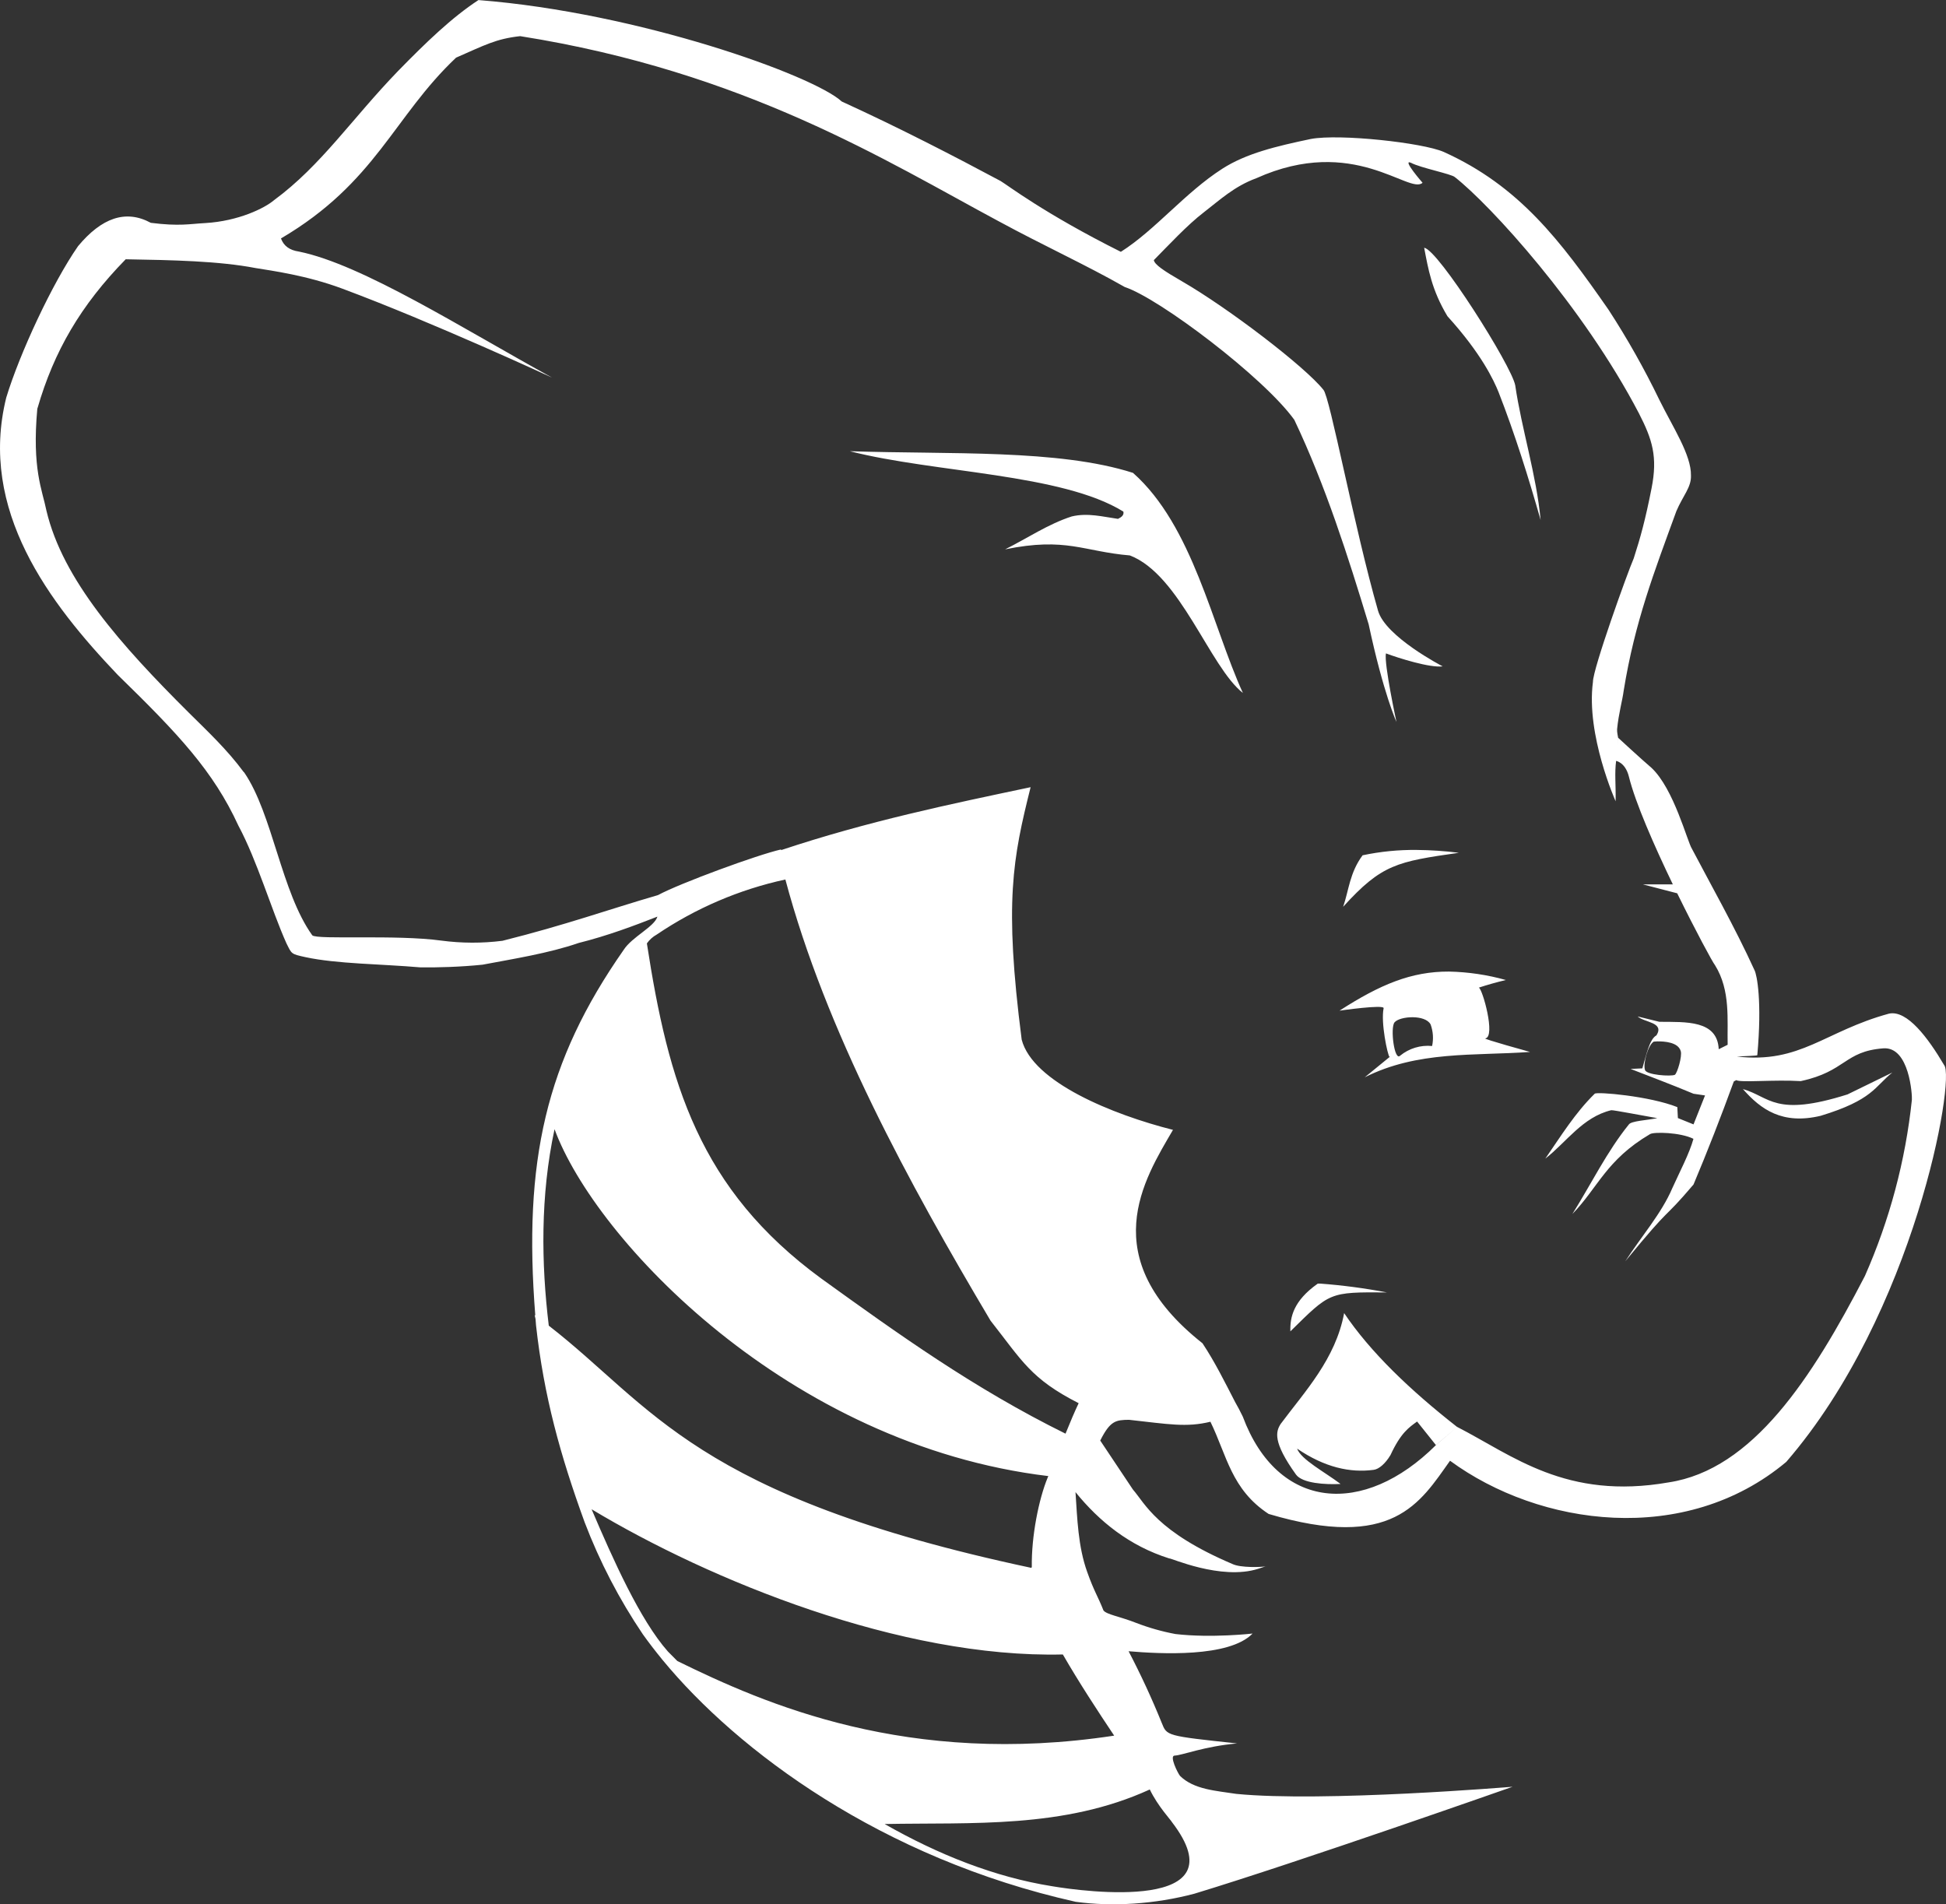 <?xml version="1.0" encoding="UTF-8"?>
<svg xmlns="http://www.w3.org/2000/svg" id="Layer_1" viewBox="0 0 799.99 782.81">
  <rect x="0" y="0" width="799.99" height="782.81" fill="#333333" stroke="none"/>
  <path d="M196.73,0c-11.03,7.2-21.67,17.5-33.13,29.23-18.97,19.63-31.57,38.8-50.87,53-3.87,3.33-14.7,8.67-28.33,9.47-6.4.33-10.6,1.4-22.4-.1-10.4-5.63-20.27-1.97-29.9,9.57-10.57,15.2-24,44.07-29.53,62.27-11.5,46.33,17.77,84.53,45.83,114,24.97,24.33,39.33,39.6,49.6,61.97,7.77,14.5,13.5,34.4,19.73,48.33,2.23,4.43,1.77,4.4,7.83,5.73,13,2.8,31.13,2.8,47.23,4.2,6.97.1,16.53-.17,25.6-1.1,12.5-2.37,27.17-4.67,39.5-8.93,12-3,22.73-7.07,32.37-10.83-1.23,4.2-10.43,8.3-13.87,13.67-32.07,45.87-41.33,86.83-36.33,150.33l-.27-.23.37,1.67.2,2.57c3.23,29.13,9.93,53.33,20,81,6.18,16.2,14.2,31.63,23.9,46,2.4,3.37,5.07,6.83,7.93,10.33h-.07l.17.13c31,37.67,90.2,81.67,169.93,99.53,15.23,2.07,32.5.97,48.77-3.33,43.07-13.07,130.83-43.97,130.83-43.97,0,0-77.9,6.47-113.6,2.93-8.27-1.3-17.33-1.73-23.1-7.37-1-1.23-4.5-8.33-2.23-8.37,3.1-.1,12-3.77,25.67-5-29.23-3.13-28.83-3.1-30.97-8.43-4.06-10.04-8.61-19.87-13.63-29.47,12.87,1.1,41.33,2.67,50.97-7.27,0,0-16.83,1.93-31.7.2-5.51-1.03-10.91-2.56-16.13-4.57-6.67-2.63-12.17-3.43-13.47-5.13-2.33-5.9-3.87-7.87-6.67-15.77-3.8-10.5-4.1-22.17-4.83-32.87,9.73,12,22.13,22.1,38.57,27.27.2-.43,21.27,9.17,36.6,4.23l2.93-.97c-1.5.3-10.23.67-13.63-1-31.13-13.27-35.83-24.83-40.87-30.6l-13.43-20.13c4.1-8.17,6.4-8.47,11.83-8.53,16.37,1.8,23.5,3.2,33.47.8,6.77,13.87,8.57,27.83,23.93,37.9,51.1,15.2,62.2-4.5,74.57-21.87,36.8,27,96.67,35.3,138.23.47,52.87-61.17,69.6-157.6,64.9-163.1-6.6-11.2-15.23-22.77-22.67-21.17-26.53,7.23-36.33,20.67-62.57,17.63,3.13-.2,8.4-.27,8.43-.57,2-22.23-.17-33-1.13-34.87-8-17.57-18.47-36.07-25.73-49.93-1.9-2.87-7.43-24.73-16.67-33.33-4-3.4-13.67-12.33-13.67-12.33l-.87,9.5s3.8.57,5.27,6.43c2.63,10.73,10.43,28.47,18.07,44.33h-12.33l14.13,3.67c7.6,15.5,14.57,28.4,15.57,29.6,6.43,10.4,4.93,22.43,5.17,32.67l-3.67,1.83c-.57-12.03-13.5-11.17-24.4-11.27l-8.93-2.2c2.73,2.53,11.13,2.33,7.73,7.77-2.87,1.53-4.17,8.07-5.8,13.57l-4.83.23c8.53,3.33,16.47,6.27,25.87,10.2l4.73.7-4.73,11.9-6.43-2.6-.23-4.5c-11.33-4.53-33.17-6.43-33.97-5.5-8.07,7.9-13.93,17.47-20.3,26.67,8.73-6.8,15.33-17.07,27.1-19.9.93-.1,12.6,2.17,18.93,3.27-4.07.83-10.67,1.13-11.67,2.57-8.97,11.07-15.53,24.53-23.23,36.83,10.63-10.97,13.87-22.2,31.9-32.83,1.5-1,12.5-.77,17.87,1.93-1.7,6.1-5.57,13.37-8.67,20.23-4.43,10.43-12.87,20.03-19.33,30.07,20.27-24.67,14.5-15.63,28.03-31.53,5.67-13.47,11.33-28,16.57-42.37l1-.53c1.8,1.1,15.67-.27,26.5.4,18.63-4,17.83-12.23,33.93-13.47,10.83-.83,11.93,19.53,11.77,21.13-2.63,25.01-9.16,49.46-19.33,72.47-21.73,41.93-46.1,79.6-80.67,84.83-42.17,7.37-64.07-11.07-86.93-22.8l-8.73,7.47c-29.7,29.57-64.97,26.93-79.4-11.7l-.1-.2c-.95-1.98-1.98-3.93-3.07-5.83-4.23-8.2-8.33-16.5-13.4-24.13-44.6-35.27-24-67.4-12.13-87.73-24.8-6.27-57.67-19.6-62.2-37.1-7.3-56.67-3.6-74.67,3.67-103.77-33.2,7-66.87,13.97-102.57,25.87l-.03-.27c-9.53,2.13-41.53,13.87-50.6,18.77-20.57,5.97-37.67,12.2-63.9,18.77-8.33,1.06-16.77,1.03-25.1-.07-18.87-2.57-51.03-.27-53.1-2.17-12.77-17.83-16.27-49.77-27.93-66.87l-.13-.17-.17-.13c-6.77-9.17-14.7-16.6-22.5-24.33-27.97-27.83-51.87-54.7-58.57-83.13-1.67-8.4-6-17.1-3.73-41.93l.07-.13.03-.1c6.73-23.23,17.67-42.17,36.23-61.13,19.33.33,38.43.73,53.33,3.6,6.83,1.13,21.03,3,35.7,8.47,37.17,13.83,86.23,36.57,86.23,36.57-36.83-20.23-78-46.5-104.03-51.8-3.9-.57-6.27-2.33-7.4-5.4,39.1-23,46.27-50.07,72-74.33,11.77-5.13,16.33-7.73,26.33-8.83,92.47,14.63,150.67,51.43,196.67,76.07,18.67,10.13,35.67,17.83,51.9,27.07,14.2,4.67,57.1,37.1,69.67,54.57,12.77,26.9,22.07,56,30.57,84.07,6.1,28.57,11.43,40.13,11.43,40.13,0,0-5.17-23.87-4.33-28.17,5.4,2,18.07,6,23.33,5.33,0,0-23.5-12.13-26.57-22.87-9.87-34.43-19.8-88.03-22.47-90.83-7.53-9.47-38.93-33.5-58.2-44.63-7.27-4.2-11.2-6.8-11.5-8.67,6.13-6.2,13.73-14.43,20.57-19.67,6.5-5,12.47-10.67,21.57-14,40-18.03,62.87,6.9,68.33,1.87,0,0-8.63-9.87-4.8-8.23,3.9,2.1,16.67,4.6,18.07,5.9,14.57,11.4,52.7,53.1,75.67,97.1,5.53,10.77,7.77,17.87,5.2,30.83-2.57,13-4.53,20.13-7.33,28.8-2.53,5.8-16.83,45.5-16.77,50.83-2.9,21.77,9.33,49.03,9.33,49.03.1-7.4-.47-11.33.2-16.63l.83-9.47s-.53-2.5-.43-3.5c.63-6.53,2.23-12.03,2.7-15.8,4.6-28.43,12.57-48.9,21.67-73.87,2.67-6.3,6.17-9.8,6-14.6.17-8.5-7.47-19.93-12.97-31.1-6.18-12.78-13.16-25.16-20.9-37.07-19.87-28.57-36.77-50.9-67.77-64.9-8.67-3.8-42.8-7.53-54.6-5.33-14.3,3-26.57,5.93-36.4,12.23-15.4,9.87-27.53,25.17-41.73,34.17-31.47-15.73-46.67-27.5-49.47-29.13-18.7-10-41.13-21.63-65.27-32.67C334.43,31,262.57,5.17,196.73.03v-.03ZM520.23,643.93c.13,0,.23-.03.23-.07l-.23.07ZM585.47,101.87c1.67,8.67,3.03,17.23,9.57,28.13,14,15.43,19.03,26.33,21,31.17,6.83,17.53,12.3,35.07,17.3,52.6-1.67-18.27-7.9-37.87-10.43-55.33-1.43-8-31.8-56-37.43-56.57ZM349.53,185.53c35.03,8.9,86.97,9.13,112.27,24.77.37,1.37-.67,2.27-2.2,3-6.23-.87-12.4-2.57-19-1-9.67,3.1-18.27,8.97-27.4,13.53,25.13-5.13,32.17.9,51.27,2.5,20.67,7.87,32.83,45.83,46.47,56.53-12.6-27.57-20.57-68.67-45.17-90.47-30.57-9.8-75.57-7.53-116.23-8.9v.03ZM582.43,349.4c-7.48-.09-14.95.65-22.27,2.2-5.33,7.17-5.67,14.43-8,21.17,15.87-17.5,22.17-18.57,47.57-22.2-5.75-.73-11.54-1.12-17.33-1.17h.03ZM322.87,361.57c16.53,62,50.53,124.43,84.33,181.33,13,16.53,16.57,23.93,36.23,33.93-1.63,3.43-3.43,7.67-5.4,12.53-37.73-18.63-68.9-41.07-100.27-63.67-50.4-36.8-63-80.6-71.83-137.87,1.05-1.49,2.41-2.72,4-3.6,16.04-10.86,34-18.56,52.93-22.67h0ZM595.7,399.4c-15.53-.07-28.37,5.33-45.03,16.07,0,0,18.47-2.67,18.13-1-1.23,5.83,1.6,19.17,2.43,20.07l.2-.17c0,.2-.1.27-.2.17l-10.2,8.33c21.8-10.97,44.7-8.77,67.97-10.43,0,0-19.6-5.4-18.4-5.57,4.37-.63-1.17-20.43-2.67-20.87,3.67-1.2,7.38-2.24,11.13-3.13-7.61-2.14-15.46-3.3-23.37-3.47h0ZM580.8,418.17c3.13.03,6.3.93,7.33,3,1.02,2.83,1.23,5.89.6,8.83-4.75-.47-9.48.97-13.17,4-2.37,2.33-4.1-11.57-2.27-13.73,1.13-1.33,4.33-2.13,7.5-2.1h0ZM681.37,428.1c2.8-.03,8.53.3,9.57,4,.67,2.07-1.4,9-2.4,9.73-1.53.77-11.87.1-12.3-2.03-.87-2.53,1.23-10.2,3.6-11.6l1.53-.1ZM777.93,440.9l-18.43,9c-30,9.47-31.8,1-43-2.2,7.4,8.43,16.23,14.73,31.93,11,21.5-6.53,22.23-12,29.5-17.8h0ZM227.97,464.2c16.67,45.33,96.23,129.8,203,142.6l-.27.6c-3.67,8.87-6.73,24.13-6.53,36.8l-.2.33c-138.5-29.5-155.67-66.47-198.37-99.57-3.1-25.6-3.5-53.4,2.37-80.77h0ZM542.7,527.67c-.7,0-1.1,0-1.1.1-9.87,7-11.33,13.73-11.13,19.53,16.37-16.1,15.77-16.17,39.67-16-9.07-1.73-18.23-2.95-27.43-3.63h0ZM552.57,539.77c-3.5,18.9-16.23,32.33-26.1,45.6-1.97,3.1-3.37,7.33,6.3,20.8,2.6,3.6,12,4.2,18.33,3.87-6.43-4.87-16.27-10.03-17.87-14.53,11.37,7.77,21.9,10,31.43,8.73,2.17-.23,4.87-2.57,6.97-6.1,4.23-9.13,7.57-11.33,10.93-13.77l7.73,9.67,8.73-7.43c-19.37-15.17-35.67-30.77-46.47-46.83h0ZM243.2,620.43c48.67,29.27,127.13,61.3,193.73,59.7,6.67,11.57,14.63,23.7,21.1,33.37-84.8,12.9-143.6-13.03-179.57-30.67l-3.9-3.93c-11.5-13.03-22.53-37.8-31.37-58.5v.03ZM472.67,735.63c3.33,6.9,8.73,12.63,9.1,13.4,28.53,37.2-35.97,28.63-49.27,26.37-23.67-3.77-46.83-13.03-68.83-25.57,35.8-.7,73.6,2,109-14.2h0Z" style="fill:#fff;"></path>
</svg>
